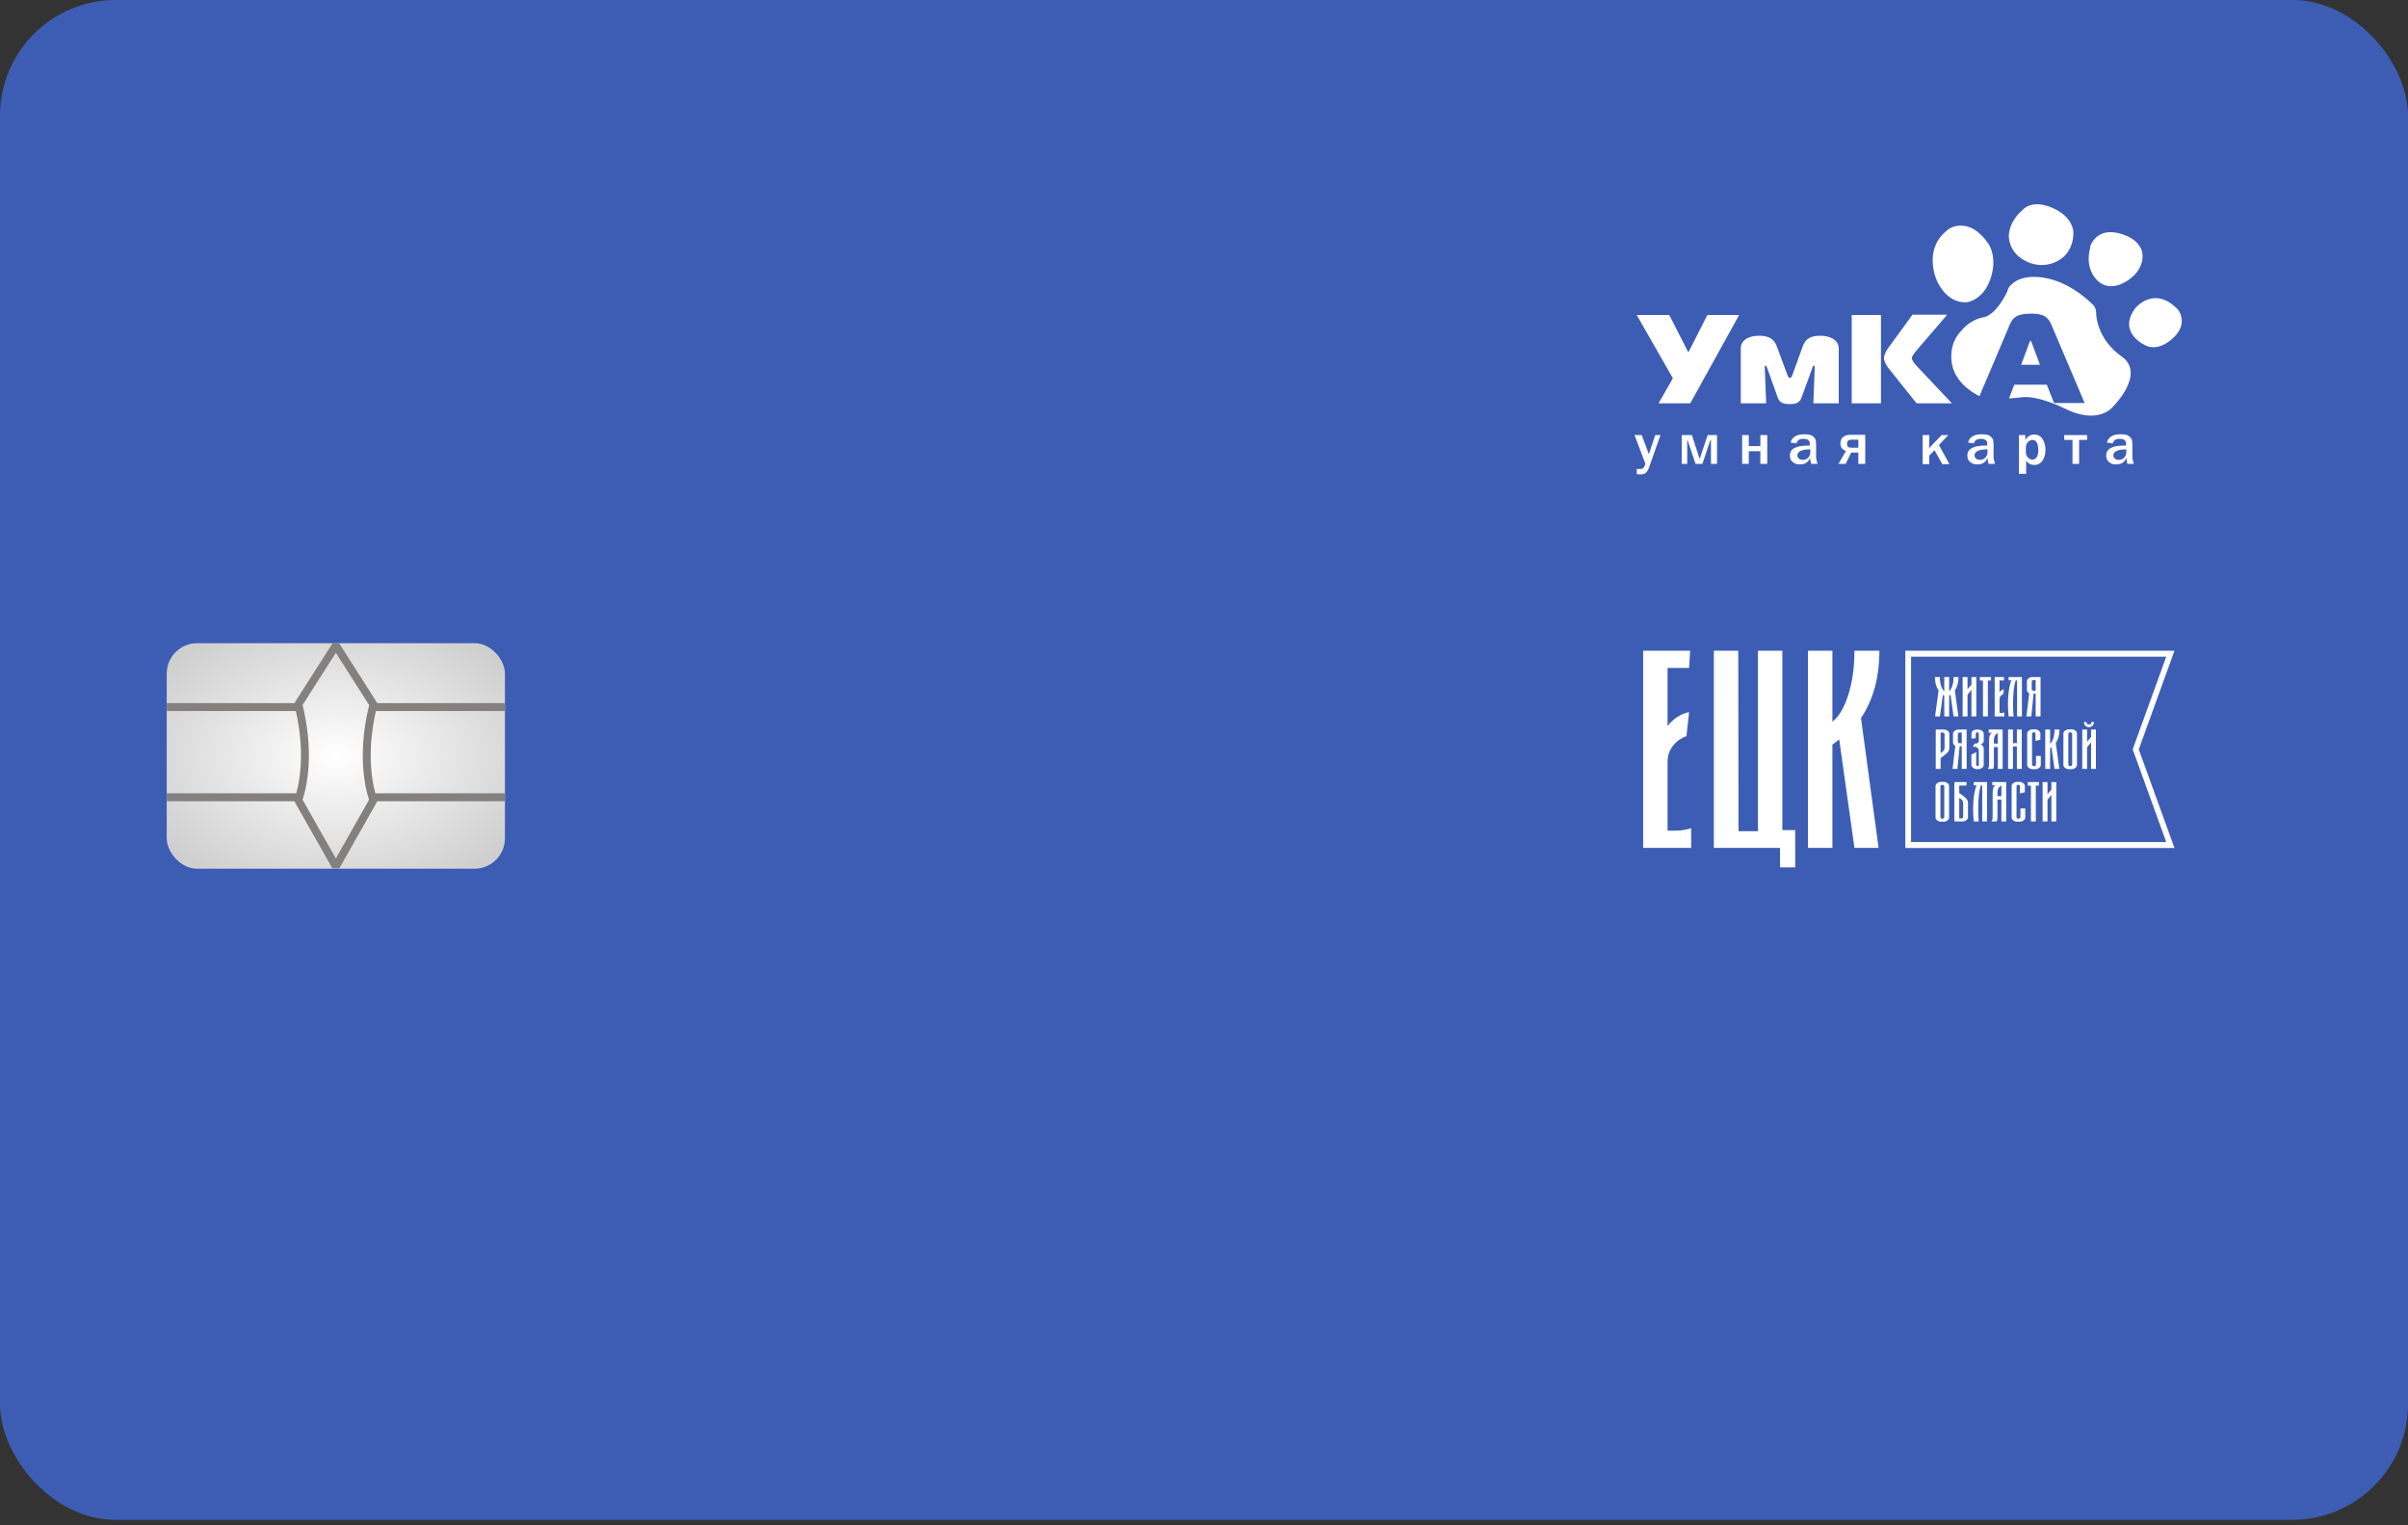 <svg width="330" height="209" viewBox="0 0 330 209" fill="none" xmlns="http://www.w3.org/2000/svg">
<rect x="0" y="0" width="330" height="209" fill="#333333" stroke="none"/>
<rect width="330" height="208.249" rx="15.861" fill="#3D5DB4"/>
<rect x="22.849" y="88.13" width="46.35" height="30.9" rx="4.174" fill="url(#paint0_radial_17806_57659)"/>
<path fill-rule="evenodd" clip-rule="evenodd" d="M46.024 88.438L40.874 96.513C40.874 96.513 42.934 103.579 40.874 109.635L46.024 118.72L51.174 109.635C51.174 109.635 49.114 104.588 51.174 96.513C51.174 96.513 46.024 88.438 46.024 88.438Z" stroke="#83807E" stroke-width="1.085" stroke-linejoin="bevel"/>
<path d="M22.849 96.884H40.874" stroke="#83807E" stroke-width="1.085" stroke-linejoin="bevel"/>
<path d="M50.658 96.884H69.198" stroke="#83807E" stroke-width="1.085" stroke-linejoin="bevel"/>
<path d="M22.849 109.244H40.874" stroke="#83807E" stroke-width="1.085" stroke-linejoin="bevel"/>
<path d="M50.658 109.244H69.198" stroke="#83807E" stroke-width="1.085" stroke-linejoin="bevel"/>
<g clip-path="url(#clip0_17806_57659)">
<path d="M267.154 31.32C267.154 31.32 269.915 29.513 272.562 33.497C272.562 33.497 273.773 35.267 272.789 38.182C271.806 41.096 269.65 41.391 269.65 41.391C269.65 41.391 267.23 41.907 265.565 38.735C265.565 38.772 263.183 34.124 267.154 31.32Z" fill="white"/>
<path d="M277.177 28.775C277.177 28.775 278.35 27.226 281.262 28.48C284.174 29.734 284.136 31.8 284.136 31.8C284.136 31.8 284.363 34.53 281.943 35.784C279.522 37.038 277.442 35.673 277.442 35.673C277.442 35.673 275.324 34.714 275.286 32.242C275.324 32.279 275.21 30.472 277.177 28.775Z" fill="white"/>
<path d="M286.443 33.755C286.443 33.755 287.199 31.283 290.15 31.91C293.1 32.537 293.516 34.345 293.516 34.345C293.516 34.345 294.272 36.521 291.738 38.329C289.204 40.136 287.653 38.624 287.653 38.624C287.653 38.624 285.535 37.111 286.481 33.828" fill="white"/>
<path d="M292.646 42.203C292.646 42.203 295.256 38.993 298.508 42.461C298.508 42.461 299.983 44.305 297.828 46.297C295.672 48.326 294.045 47.33 294.045 47.33C294.045 47.33 290.074 45.633 292.646 42.203Z" fill="white"/>
<path d="M290.755 48.843C287.351 46.445 287.275 43.125 287.275 43.125C287.313 42.092 286.783 41.723 286.783 41.723C286.783 41.723 284.098 38.882 280.581 38.145C277.101 37.407 275.777 38.882 275.777 38.882C275.172 39.325 275.097 39.915 275.097 39.915C275.097 39.915 273.659 43.161 271.768 43.493C269.877 43.825 268.78 45.338 268.78 45.338C268.78 45.338 267.305 46.592 267.419 49.101C267.494 51.609 269.348 53.232 271.012 54.154C271.088 54.191 271.201 54.228 271.277 54.265L275.437 44.453C275.815 43.567 276.345 42.977 278.274 42.977C279.446 42.977 280.543 43.088 281.11 44.453L285.687 55.224H281.488L280.505 52.716H276.042L275.324 54.597C275.966 54.56 276.609 54.486 277.252 54.413C279.56 54.265 282.85 55.925 282.85 55.925C287.653 58.36 289.582 55.704 289.582 55.704C289.582 55.704 294.121 51.24 290.755 48.843Z" fill="white"/>
<path d="M278.274 46.666C278.236 46.666 278.16 46.85 278.122 46.924L276.988 49.986H279.56L278.425 46.924C278.387 46.814 278.312 46.666 278.274 46.666Z" fill="white"/>
<path d="M227.291 55.261L229.258 51.831L224.303 43.162H228.766L231.376 48.289L233.986 43.162H238.335L231.641 55.261H227.291Z" fill="white"/>
<path d="M246.882 54.486C246.579 55.298 245.936 55.372 245.255 55.372C244.575 55.372 243.894 55.261 243.629 54.486L242.154 50.355C242.116 50.207 242.041 50.097 241.965 50.097C241.927 50.097 241.852 50.134 241.852 50.318L242.041 55.261H238.561V47.736C238.561 46.518 239.809 46.002 241.057 46.002C242.343 46.002 243.1 46.408 243.478 47.404L244.953 51.388C245.029 51.646 245.18 51.794 245.293 51.794C245.407 51.794 245.558 51.646 245.634 51.388L247.071 47.404C247.449 46.371 248.206 46.002 249.491 46.002C250.74 46.002 251.988 46.555 251.988 47.736V55.261H248.508L248.697 50.318C248.697 50.134 248.622 50.097 248.584 50.097C248.508 50.097 248.432 50.17 248.395 50.355L246.882 54.486Z" fill="white"/>
<path d="M253.765 43.161H257.774V55.261H253.765V43.161ZM262.653 55.261L258.909 50.576C258.606 50.207 258.19 49.58 258.19 49.064C258.19 48.621 258.493 48.068 258.758 47.699L262.086 43.124H266.851L262.54 48.142C262.086 48.695 262.01 48.953 262.01 49.027C262.01 49.433 262.388 49.838 262.653 50.133L267.494 55.261H262.653Z" fill="white"/>
<path d="M227.555 59.614L225.967 64.115C225.853 64.41 225.74 64.594 225.551 64.779C225.399 64.926 225.135 65 224.832 65C224.719 65 224.53 65 224.303 64.963V64.262H224.756C224.946 64.262 225.097 64.225 225.172 64.152C225.248 64.078 225.324 63.967 225.399 63.82C225.437 63.672 225.475 63.561 225.475 63.561C225.475 63.561 225.437 63.451 225.399 63.303L224 59.614H224.983L225.967 62.233L226.837 59.614H227.555Z" fill="white"/>
<path d="M230.467 63.561V59.614H231.867L232.926 62.897L234.023 59.614H235.308V63.561H234.476V60.278H234.401L233.304 63.561H232.358L231.262 60.278H231.224V63.561H230.467Z" fill="white"/>
<path d="M238.75 63.561V59.614H239.658V61.127H241.246V59.614H242.192V63.561H241.246V61.828H239.658V63.561H238.75Z" fill="white"/>
<path d="M249.076 63.561H248.206C248.131 63.303 248.093 63.045 248.055 62.75C247.828 63.34 247.336 63.635 246.656 63.635C246.239 63.635 245.937 63.524 245.672 63.303C245.407 63.082 245.294 62.787 245.294 62.418C245.294 61.495 246.126 61.053 247.752 61.053C247.828 61.053 247.904 61.053 248.017 61.053V60.758C248.017 60.352 247.715 60.13 247.147 60.13C246.58 60.13 246.277 60.352 246.202 60.758L245.407 60.647C245.445 60.315 245.634 60.057 245.937 59.835C246.239 59.614 246.693 59.503 247.261 59.503C247.563 59.503 247.828 59.54 248.017 59.577C248.206 59.614 248.395 59.725 248.509 59.835C248.66 59.946 248.736 60.094 248.811 60.241C248.849 60.389 248.887 60.61 248.887 60.979V62.787C248.963 63.045 249 63.303 249.076 63.561ZM248.093 61.569C246.92 61.569 246.315 61.864 246.315 62.418C246.315 62.565 246.391 62.713 246.504 62.824C246.618 62.934 246.807 63.008 247.034 63.008C247.374 63.008 247.639 62.897 247.828 62.676C248.017 62.455 248.093 62.196 248.093 61.938V61.569Z" fill="white"/>
<path d="M254.673 63.561V62.012H253.69L252.934 63.561H251.95L252.971 61.791C252.48 61.606 252.215 61.274 252.215 60.794C252.215 60.389 252.328 60.057 252.593 59.872C252.82 59.688 253.16 59.577 253.539 59.577H255.619V63.561H254.673ZM254.673 61.348V60.241H253.728C253.35 60.241 253.123 60.426 253.123 60.831C253.123 61.163 253.312 61.348 253.69 61.348H254.673Z" fill="white"/>
<path d="M265.717 60.979L267.155 63.598H266.171L265.112 61.68L264.394 62.418V63.598H263.486V59.614H264.394V60.795C264.394 61.053 264.394 61.274 264.356 61.459C264.507 61.274 264.62 61.127 264.734 61.016L266.096 59.614H267.003L265.717 60.979Z" fill="white"/>
<path d="M273.395 63.561H272.525C272.449 63.303 272.412 63.045 272.374 62.75C272.147 63.34 271.655 63.635 270.974 63.635C270.558 63.635 270.256 63.524 269.991 63.303C269.726 63.082 269.613 62.787 269.613 62.418C269.613 61.495 270.445 61.053 272.071 61.053C272.147 61.053 272.222 61.053 272.336 61.053V60.758C272.336 60.352 272.033 60.13 271.466 60.13C270.899 60.13 270.596 60.352 270.521 60.758L269.726 60.647C269.764 60.315 269.953 60.057 270.256 59.835C270.558 59.614 271.012 59.503 271.58 59.503C271.882 59.503 272.147 59.54 272.336 59.577C272.525 59.614 272.714 59.725 272.828 59.835C272.979 59.946 273.055 60.094 273.13 60.241C273.168 60.389 273.206 60.61 273.206 60.979V62.787C273.281 63.045 273.319 63.303 273.395 63.561ZM272.374 61.569C271.201 61.569 270.596 61.864 270.596 62.418C270.596 62.565 270.672 62.713 270.785 62.824C270.899 62.934 271.088 63.008 271.315 63.008C271.655 63.008 271.92 62.897 272.109 62.676C272.298 62.455 272.374 62.196 272.374 61.938V61.569Z" fill="white"/>
<path d="M277.631 64.926H276.686V59.614H277.555V60.315C277.82 59.799 278.274 59.541 278.804 59.541C279.257 59.541 279.636 59.725 279.9 60.131C280.165 60.5 280.316 61.016 280.316 61.606C280.316 62.16 280.203 62.676 279.938 63.082C279.673 63.488 279.295 63.709 278.804 63.709C278.274 63.709 277.896 63.488 277.669 63.082V64.926H277.631ZM277.631 61.938C277.631 62.233 277.707 62.455 277.896 62.676C278.085 62.861 278.274 62.971 278.501 62.971C278.804 62.971 278.993 62.861 279.144 62.602C279.295 62.344 279.333 62.049 279.333 61.643C279.333 61.237 279.257 60.905 279.144 60.647C278.993 60.389 278.804 60.278 278.539 60.278C278.312 60.278 278.085 60.389 277.896 60.573C277.707 60.795 277.631 61.053 277.631 61.385V61.938Z" fill="white"/>
<path d="M284.022 63.561V60.278H282.888V59.614H286.027V60.278H284.93V63.561H284.022Z" fill="white"/>
<path d="M292.419 63.561H291.549C291.473 63.303 291.436 63.045 291.398 62.75C291.171 63.34 290.679 63.635 289.998 63.635C289.582 63.635 289.28 63.524 289.015 63.303C288.75 63.082 288.637 62.787 288.637 62.418C288.637 61.495 289.469 61.053 291.095 61.053C291.171 61.053 291.246 61.053 291.36 61.053V60.758C291.36 60.352 291.057 60.13 290.49 60.13C289.923 60.13 289.62 60.352 289.544 60.758L288.75 60.647C288.788 60.315 288.977 60.057 289.28 59.835C289.582 59.614 290.036 59.503 290.603 59.503C290.906 59.503 291.171 59.54 291.36 59.577C291.549 59.614 291.738 59.725 291.852 59.835C292.003 59.946 292.078 60.094 292.154 60.241C292.192 60.389 292.23 60.61 292.23 60.979V62.787C292.305 63.045 292.343 63.303 292.419 63.561ZM291.398 61.569C290.225 61.569 289.62 61.864 289.62 62.418C289.62 62.565 289.696 62.713 289.809 62.824C289.923 62.934 290.112 63.008 290.339 63.008C290.679 63.008 290.944 62.897 291.133 62.676C291.322 62.455 291.398 62.196 291.398 61.938V61.569Z" fill="white"/>
</g>
<g clip-path="url(#clip1_17806_57659)">
<path d="M231.765 116.179H225.183V89.16H231.621L231.477 91.524H228.528V99.48C229.343 98.454 230.326 97.816 231.477 97.566L231.118 100.868C230.35 101.143 229.727 101.594 229.247 102.219C228.768 102.845 228.528 103.558 228.528 104.358V113.815H229.715C230.051 113.815 230.392 113.784 230.74 113.721C231.088 113.659 231.345 113.602 231.513 113.552L231.765 113.477V116.179Z" fill="white"/>
<path d="M234.871 116.179V89.16H238.216L238.252 113.89H240.914V89.16H244.259V113.74H246.022V118.844H243.936V116.179H234.871Z" fill="white"/>
<path d="M257.556 89.16C257.556 92.812 256.717 95.889 255.038 98.391L257.448 116.179H254.139L252.053 101.318L251.118 102.031V116.179H247.772V89.16H251.118V98.879C252.005 98.204 252.73 96.984 253.294 95.22C253.857 93.457 254.139 91.436 254.139 89.16H257.556Z" fill="white"/>
<path fill-rule="evenodd" clip-rule="evenodd" d="M298 89.16L293.105 102.678L298 116.197H261.112V89.16H298ZM292.374 102.391L296.869 89.977H261.896V115.38H296.869L292.27 102.678L292.374 102.391Z" fill="white"/>
<path d="M266.451 95.335L266.264 95.193L265.847 98.16H265.187L265.668 94.609C265.333 94.109 265.165 93.495 265.165 92.766H265.847C265.847 93.22 265.904 93.624 266.016 93.976C266.129 94.328 266.273 94.571 266.451 94.706V92.766H267.118V94.706C267.296 94.571 267.44 94.328 267.553 93.976C267.665 93.624 267.722 93.22 267.722 92.766H268.404C268.404 93.495 268.236 94.109 267.901 94.609L268.382 98.16H267.722L267.305 95.193L267.118 95.335V98.16H266.451V95.335ZM270.175 92.766H270.843V98.16H270.175V94.511L269.636 95.193V98.16H268.968V92.766H269.636V94.429L270.175 93.792V92.766ZM272.85 93.245H272.427V98.16H271.752V93.245H271.321V92.766H272.85V93.245ZM274.672 98.16H273.358V92.766H274.643L274.614 93.238H274.025V94.826C274.188 94.621 274.384 94.494 274.614 94.444L274.542 95.103C274.389 95.158 274.265 95.248 274.169 95.373C274.073 95.498 274.025 95.64 274.025 95.8V97.688H274.262C274.329 97.688 274.398 97.682 274.467 97.669C274.537 97.657 274.588 97.645 274.621 97.635L274.672 97.62V98.16ZM276.256 93.223C276.184 93.382 276.124 93.582 276.076 93.822C276.029 94.062 275.989 94.326 275.958 94.616C275.927 94.906 275.905 95.208 275.893 95.523C275.881 95.837 275.875 96.152 275.875 96.467C275.875 96.781 275.881 97.084 275.893 97.373C275.905 97.663 275.923 97.925 275.947 98.16H275.272C275.234 97.84 275.206 97.459 275.19 97.017C275.173 96.575 275.176 96.123 275.2 95.661C275.224 95.199 275.272 94.752 275.344 94.32C275.416 93.888 275.521 93.52 275.66 93.215H275.272V92.766H277.089V98.16H276.428V93.223H276.256ZM278.091 94.983C277.881 94.893 277.776 94.751 277.776 94.556V93.35C277.776 93.19 277.852 93.053 278.005 92.938C278.158 92.823 278.34 92.766 278.551 92.766H279.643V98.16H278.975V95.051H278.687L278.379 98.16H277.711L278.091 94.983ZM278.436 94.451C278.436 94.501 278.461 94.545 278.512 94.582C278.562 94.62 278.625 94.639 278.702 94.639H278.975V93.178H278.702C278.635 93.178 278.574 93.196 278.519 93.234C278.464 93.271 278.436 93.317 278.436 93.373V94.451ZM267.147 102.495C267.147 102.725 267.066 102.927 266.903 103.102C266.788 103.242 266.47 103.496 265.948 103.866V105.357H265.28V99.963H266.371C266.582 99.963 266.764 100.02 266.917 100.135C267.07 100.25 267.147 100.387 267.147 100.547V102.495ZM266.486 102.435V100.569C266.486 100.514 266.459 100.468 266.404 100.431C266.349 100.393 266.288 100.375 266.221 100.375H265.948V103.192C266.091 103.102 266.19 103.029 266.242 102.974C266.405 102.839 266.486 102.66 266.486 102.435ZM267.963 102.18C267.752 102.09 267.647 101.948 267.647 101.753V100.547C267.647 100.387 267.724 100.25 267.877 100.135C268.03 100.02 268.212 99.963 268.422 99.963H269.514V105.357H268.846V102.248H268.559L268.25 105.357H267.582L267.963 102.18ZM268.308 101.648C268.308 101.698 268.333 101.742 268.383 101.779C268.433 101.817 268.497 101.836 268.573 101.836H268.846V100.375H268.573C268.506 100.375 268.445 100.393 268.39 100.431C268.335 100.468 268.308 100.514 268.308 100.569V101.648ZM271.084 99.97C271.189 99.97 271.288 99.985 271.382 100.015C271.475 100.045 271.558 100.086 271.63 100.139C271.701 100.191 271.758 100.254 271.798 100.326C271.839 100.398 271.859 100.475 271.859 100.555V101.491C271.859 101.621 271.816 101.734 271.73 101.832C271.644 101.929 271.534 101.99 271.4 102.015C271.534 102.04 271.644 102.103 271.73 102.203C271.816 102.303 271.859 102.42 271.859 102.555V104.795C271.859 104.88 271.839 104.957 271.798 105.027C271.758 105.097 271.701 105.159 271.63 105.214C271.558 105.269 271.475 105.312 271.382 105.342C271.288 105.372 271.189 105.387 271.084 105.387H270.94C270.835 105.387 270.735 105.371 270.642 105.338C270.549 105.306 270.467 105.263 270.398 105.211C270.329 105.158 270.272 105.096 270.229 105.023C270.186 104.951 270.165 104.875 270.165 104.795V103.394L270.825 103.057V104.78C270.825 104.83 270.838 104.874 270.865 104.911C270.891 104.949 270.943 104.967 271.019 104.967L270.998 104.99C271.122 104.99 271.184 104.902 271.184 104.728V102.862C271.184 102.717 271.128 102.592 271.016 102.487C270.903 102.382 270.768 102.328 270.61 102.323H270.358L270.61 101.873L270.768 101.88C270.887 101.885 270.987 101.852 271.066 101.779C271.145 101.707 271.184 101.621 271.184 101.521V100.622C271.184 100.537 271.166 100.471 271.131 100.423C271.095 100.376 271.055 100.342 271.012 100.322C270.916 100.322 270.85 100.35 270.815 100.405C270.779 100.46 270.761 100.544 270.761 100.659V101.154L270.179 101.199V100.502C270.179 100.412 270.199 100.335 270.24 100.27C270.281 100.205 270.333 100.15 270.398 100.105C270.463 100.06 270.537 100.026 270.621 100.004C270.704 99.981 270.787 99.97 270.868 99.97H271.084ZM274.449 105.357H273.788V102.36H273.25V104.87C273.25 104.97 273.24 105.06 273.221 105.14C273.202 105.219 273.178 105.277 273.149 105.312L273.128 105.357H272.41C272.529 105.212 272.589 105.05 272.589 104.87V101.379C272.589 100.854 272.73 100.532 273.013 100.412H272.539V99.963H274.449V105.357ZM273.788 101.888V100.457C273.65 100.497 273.525 100.599 273.415 100.764C273.305 100.929 273.25 101.149 273.25 101.424V101.888H273.788ZM277.067 105.357H276.399V102.285L275.861 102.278V105.357H275.193V99.963H275.861V101.821L276.399 101.828V99.963H277.067V105.357ZM279.678 104.802C279.678 104.962 279.602 105.101 279.449 105.218C279.295 105.336 279.113 105.394 278.903 105.394H278.587C278.376 105.394 278.194 105.336 278.041 105.218C277.888 105.101 277.811 104.962 277.811 104.802V100.517C277.811 100.357 277.888 100.22 278.041 100.105C278.194 99.99 278.376 99.933 278.587 99.933H278.845C279.056 99.933 279.238 99.99 279.391 100.105C279.544 100.22 279.621 100.357 279.621 100.517V101.356L278.953 101.513V100.584C278.953 100.509 278.93 100.447 278.885 100.397C278.839 100.347 278.784 100.322 278.72 100.322C278.655 100.322 278.599 100.347 278.551 100.397C278.503 100.447 278.479 100.509 278.479 100.584V104.787C278.479 104.837 278.504 104.881 278.554 104.919C278.605 104.956 278.666 104.975 278.738 104.975H278.752C278.829 104.975 278.892 104.956 278.942 104.919C278.993 104.881 279.018 104.837 279.018 104.787V103.574H279.678V104.802ZM282.239 99.963C282.239 100.692 282.072 101.306 281.737 101.806L282.218 105.357H281.557L281.14 102.39L280.954 102.532V105.357H280.286V99.963H280.954V101.903C281.131 101.768 281.276 101.525 281.388 101.173C281.501 100.82 281.557 100.417 281.557 99.963H282.239ZM284.635 104.802C284.635 104.962 284.56 105.101 284.409 105.218C284.258 105.336 284.077 105.394 283.866 105.394H283.565C283.345 105.394 283.158 105.336 283.005 105.218C282.852 105.101 282.775 104.962 282.775 104.802V100.517C282.775 100.357 282.852 100.22 283.005 100.105C283.158 99.99 283.345 99.933 283.565 99.933H283.866C284.077 99.933 284.258 99.99 284.409 100.105C284.56 100.22 284.635 100.357 284.635 100.517V104.802ZM283.974 104.787V100.532C283.974 100.482 283.949 100.438 283.899 100.401C283.849 100.363 283.792 100.345 283.73 100.345H283.694C283.622 100.345 283.564 100.363 283.518 100.401C283.473 100.438 283.45 100.482 283.45 100.532V104.787C283.45 104.837 283.473 104.881 283.518 104.919C283.564 104.956 283.622 104.975 283.694 104.975H283.73C283.792 104.975 283.849 104.956 283.899 104.919C283.949 104.881 283.974 104.837 283.974 104.787ZM286.564 99.963H287.232V105.357H286.564V101.708L286.025 102.39V105.357H285.357V99.963H286.025V101.626L286.564 100.989V99.963ZM286.966 98.929C286.966 99.129 286.899 99.297 286.765 99.434C286.631 99.572 286.468 99.64 286.277 99.64C286.08 99.64 285.917 99.572 285.788 99.434C285.659 99.297 285.594 99.129 285.594 98.929H285.939C285.929 99.044 285.961 99.13 286.032 99.187C286.104 99.245 286.186 99.273 286.277 99.273C286.368 99.273 286.45 99.245 286.524 99.187C286.599 99.13 286.633 99.044 286.628 98.929H286.966ZM267.111 111.999C267.111 112.159 267.036 112.298 266.885 112.415C266.734 112.533 266.553 112.591 266.343 112.591H266.041C265.821 112.591 265.634 112.533 265.481 112.415C265.328 112.298 265.251 112.159 265.251 111.999V107.714C265.251 107.554 265.328 107.417 265.481 107.302C265.634 107.187 265.821 107.13 266.041 107.13H266.343C266.553 107.13 266.734 107.187 266.885 107.302C267.036 107.417 267.111 107.554 267.111 107.714V111.999ZM266.451 111.984V107.729C266.451 107.679 266.425 107.635 266.375 107.598C266.325 107.56 266.269 107.542 266.206 107.542H266.17C266.099 107.542 266.04 107.56 265.994 107.598C265.949 107.635 265.926 107.679 265.926 107.729V111.984C265.926 112.034 265.949 112.078 265.994 112.116C266.04 112.153 266.099 112.172 266.17 112.172H266.206C266.269 112.172 266.325 112.153 266.375 112.116C266.425 112.078 266.451 112.034 266.451 111.984ZM269.514 107.16L269.485 107.631H268.501V108.651C269.023 109.02 269.342 109.275 269.457 109.415C269.619 109.589 269.701 109.792 269.701 110.022V111.969C269.701 112.129 269.624 112.267 269.471 112.381C269.318 112.496 269.136 112.554 268.925 112.554H267.834V107.16H269.514ZM269.04 110.081C269.04 109.857 268.959 109.677 268.796 109.542C268.743 109.487 268.645 109.415 268.501 109.325V112.142H268.774C268.841 112.142 268.902 112.123 268.957 112.086C269.013 112.048 269.04 112.002 269.04 111.947V110.081ZM271.479 107.617C271.407 107.776 271.347 107.976 271.299 108.216C271.251 108.456 271.212 108.72 271.181 109.01C271.15 109.3 271.128 109.602 271.116 109.917C271.104 110.231 271.098 110.546 271.098 110.861C271.098 111.175 271.104 111.477 271.116 111.767C271.128 112.057 271.146 112.319 271.17 112.554H270.495C270.457 112.234 270.429 111.853 270.412 111.411C270.396 110.969 270.399 110.517 270.423 110.055C270.447 109.593 270.495 109.146 270.567 108.714C270.639 108.282 270.744 107.914 270.883 107.609H270.495V107.16H272.312V112.554H271.651V107.617H271.479ZM274.937 112.554H274.277V109.557H273.738V112.067C273.738 112.167 273.728 112.257 273.709 112.336C273.69 112.416 273.666 112.474 273.638 112.509L273.616 112.554H272.898C273.017 112.409 273.077 112.247 273.077 112.067V108.576C273.077 108.051 273.219 107.729 273.501 107.609H273.027V107.16H274.937V112.554ZM274.277 109.085V107.654C274.138 107.694 274.013 107.796 273.903 107.961C273.793 108.126 273.738 108.346 273.738 108.621V109.085H274.277ZM277.548 111.999C277.548 112.159 277.472 112.298 277.319 112.415C277.165 112.533 276.983 112.591 276.773 112.591H276.457C276.246 112.591 276.064 112.533 275.911 112.415C275.758 112.298 275.681 112.159 275.681 111.999V107.714C275.681 107.554 275.758 107.417 275.911 107.302C276.064 107.187 276.246 107.13 276.457 107.13H276.715C276.926 107.13 277.108 107.187 277.261 107.302C277.414 107.417 277.491 107.554 277.491 107.714V108.553L276.823 108.71V107.781C276.823 107.706 276.8 107.644 276.755 107.594C276.709 107.544 276.654 107.519 276.59 107.519C276.525 107.519 276.469 107.544 276.421 107.594C276.373 107.644 276.349 107.706 276.349 107.781V111.984C276.349 112.034 276.374 112.078 276.424 112.116C276.475 112.153 276.536 112.172 276.608 112.172H276.622C276.699 112.172 276.762 112.153 276.812 112.116C276.863 112.078 276.888 112.034 276.888 111.984V110.771H277.548V111.999ZM279.42 107.639H278.996V112.554H278.321V107.639H277.89V107.16H279.42V107.639ZM281.133 107.16H281.801V112.554H281.133V108.905L280.595 109.587V112.554H279.927V107.16H280.595V108.823L281.133 108.186V107.16Z" fill="white"/>
</g>
<defs>
<radialGradient id="paint0_radial_17806_57659" cx="0" cy="0" r="1" gradientUnits="userSpaceOnUse" gradientTransform="translate(46.024 103.58) scale(29.703 19.802)">
<stop stop-color="white"/>
<stop offset="1" stop-color="#CFCFCF"/>
</radialGradient>
<clipPath id="clip0_17806_57659">
<rect width="75" height="37" fill="white" transform="translate(224 28)"/>
</clipPath>
<clipPath id="clip1_17806_57659">
<rect width="73" height="30" fill="white" transform="translate(225 89)"/>
</clipPath>
</defs>
</svg>
